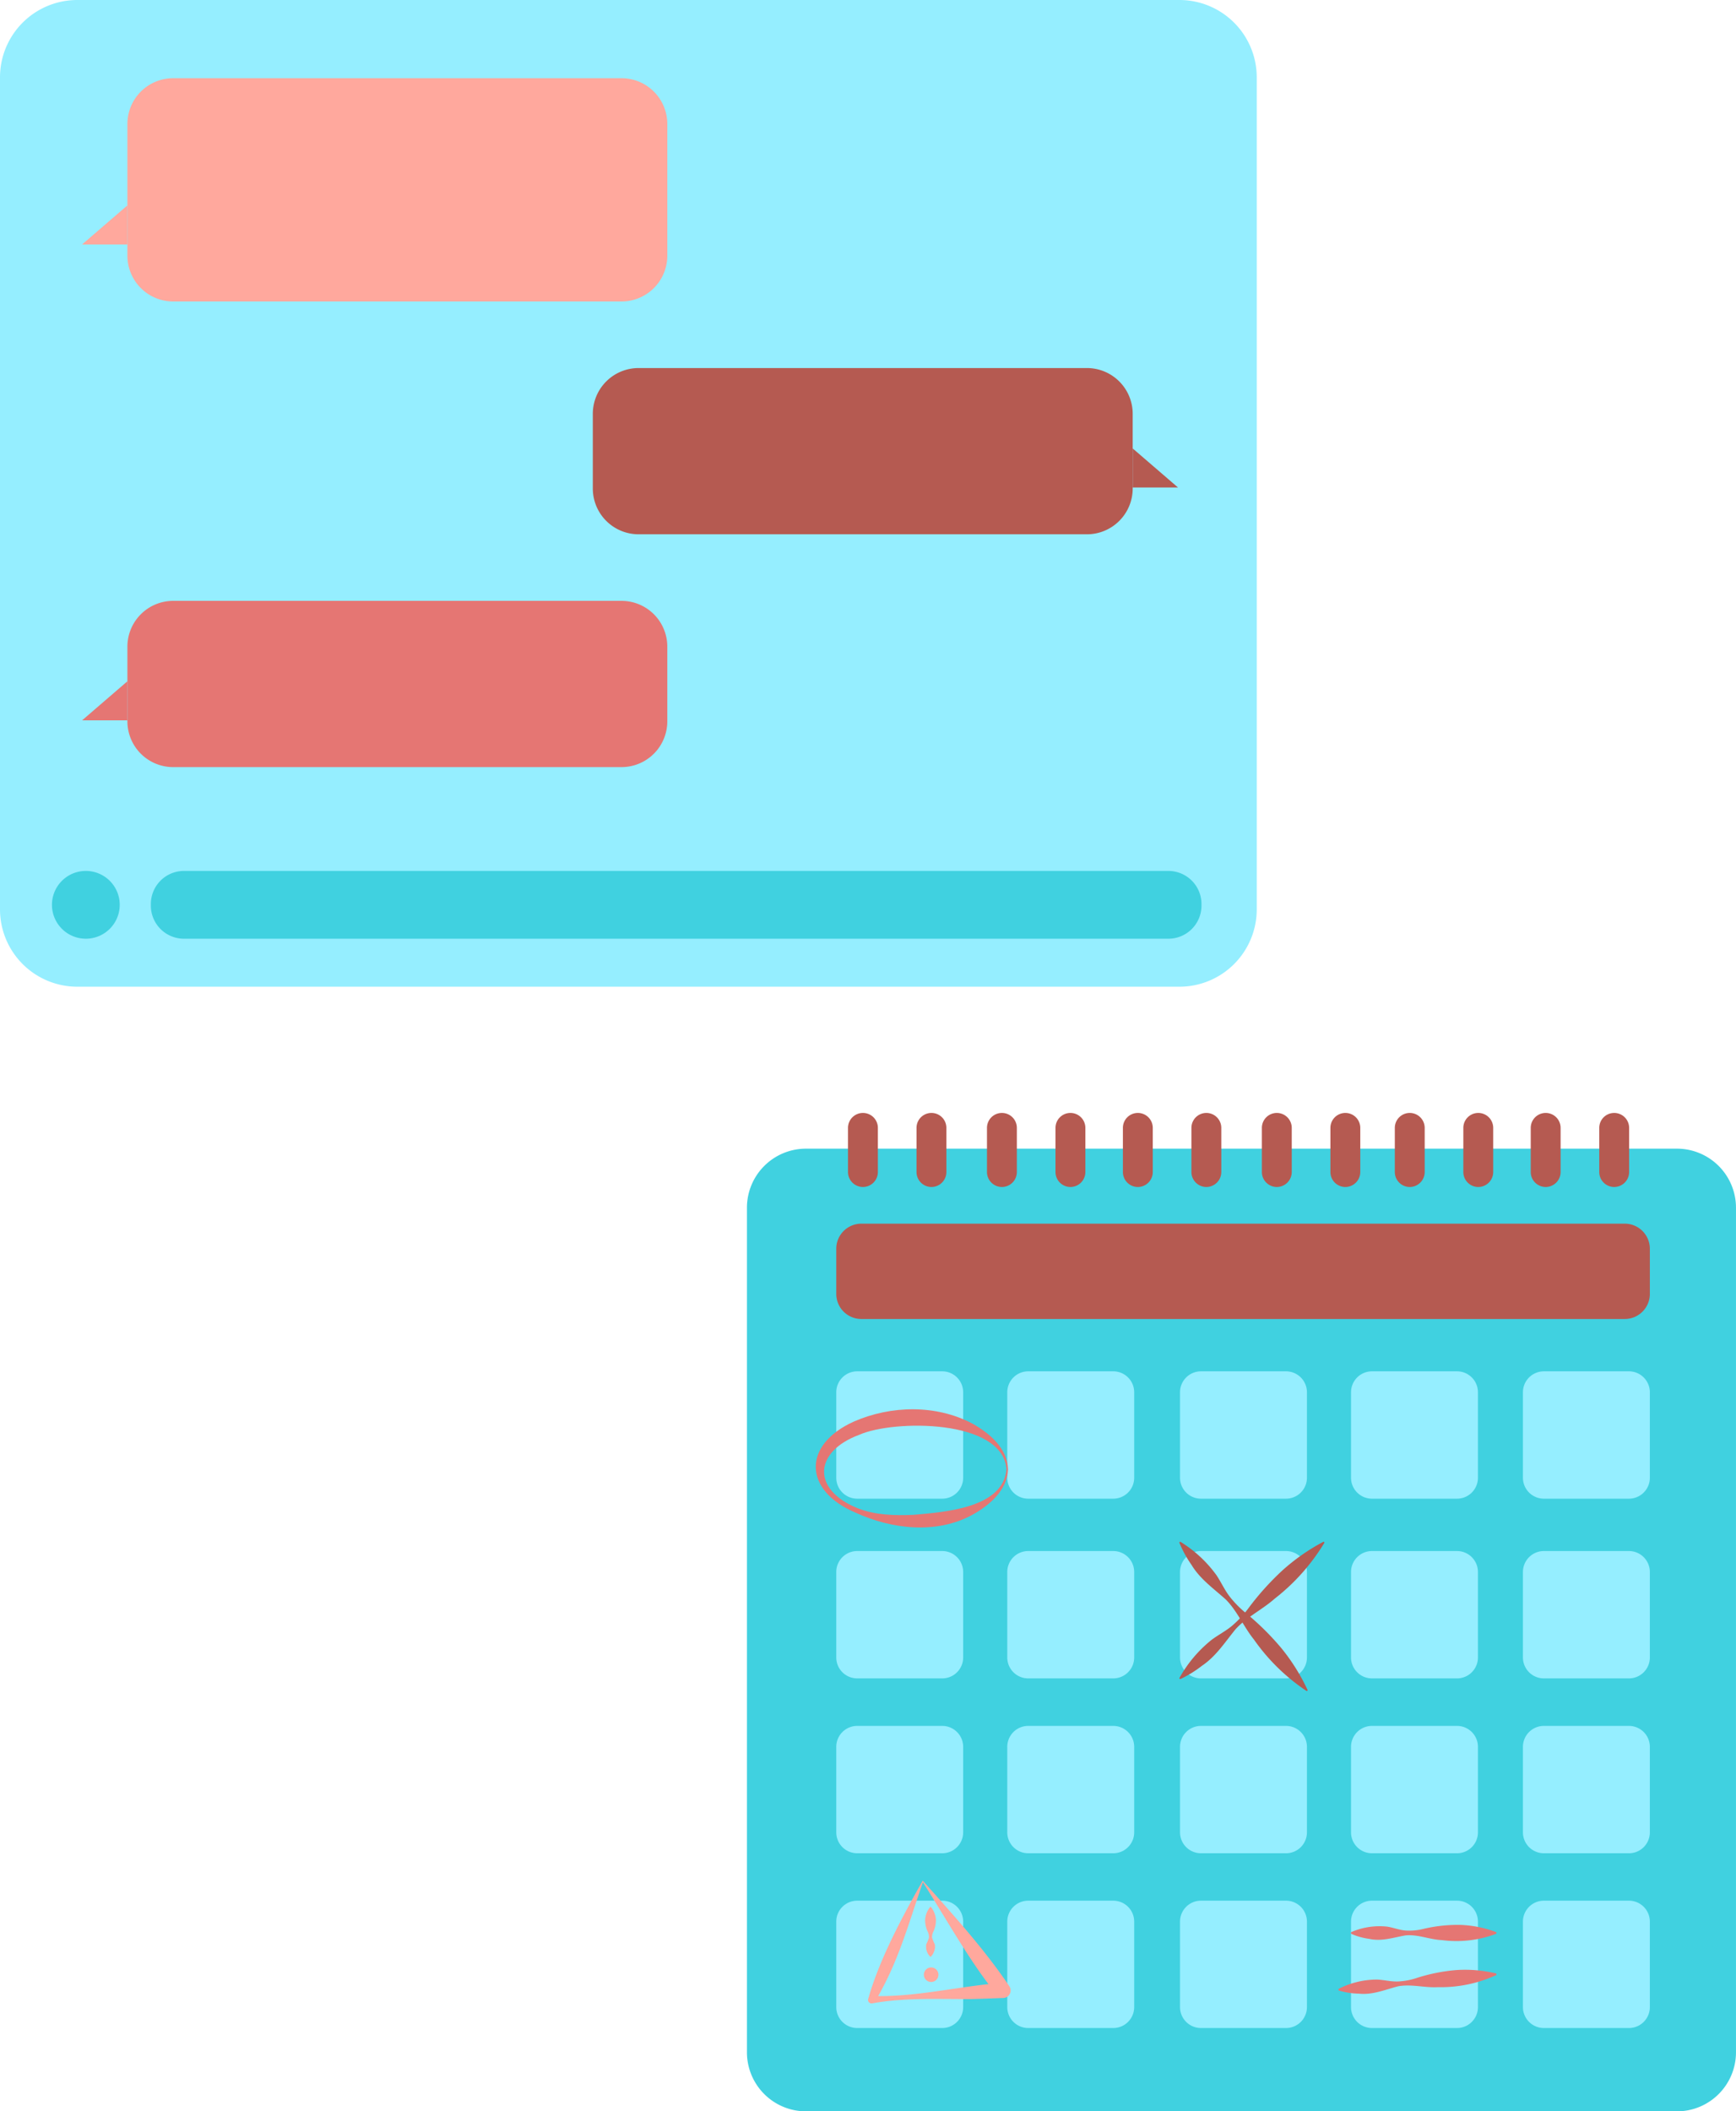 <svg xmlns="http://www.w3.org/2000/svg" width="375.521" height="456.558" viewBox="0 0 375.521 456.558">
  <g id="Groupe_1483" data-name="Groupe 1483" transform="translate(-21527.383 -7389.579)">
    <path id="Tracé_46822" data-name="Tracé 46822" d="M337.508,277.946H99.108a16.725,16.725,0,0,1-16.725-16.725V81.3A16.725,16.725,0,0,1,99.108,64.579h238.4A16.725,16.725,0,0,1,354.233,81.3V261.221a16.725,16.725,0,0,1-16.725,16.725" transform="translate(21445 7325)" fill="#95eeff"/>
    <path id="Tracé_47497" data-name="Tracé 47497" d="M216.83,129.77H119.843a9.9,9.9,0,0,1-9.9-9.9V91.392a9.9,9.9,0,0,1,9.9-9.9H216.83a9.9,9.9,0,0,1,9.9,9.9v28.476a9.9,9.9,0,0,1-9.9,9.9" transform="translate(21445 7325)" fill="#ffa89d"/>
    <path id="Tracé_47498" data-name="Tracé 47498" d="M100.14,117.44l9.8-8.442v8.442Z" transform="translate(21445 7325)" fill="#ffa89d"/>
    <path id="Tracé_47499" data-name="Tracé 47499" d="M216.83,230.459H119.843a9.9,9.9,0,0,1-9.9-9.9V204.411a9.9,9.9,0,0,1,9.9-9.9H216.83a9.9,9.9,0,0,1,9.9,9.9v16.146a9.9,9.9,0,0,1-9.9,9.9" transform="translate(21445 7325)" fill="#e57673"/>
    <path id="Tracé_47500" data-name="Tracé 47500" d="M100.14,220.346l9.8-8.442v8.442Z" transform="translate(21445 7325)" fill="#e57673"/>
    <path id="Tracé_47501" data-name="Tracé 47501" d="M220.517,180.114H317.5a9.9,9.9,0,0,0,9.9-9.9V154.066a9.9,9.9,0,0,0-9.9-9.9H220.517a9.9,9.9,0,0,0-9.9,9.9v16.146a9.9,9.9,0,0,0,9.9,9.9" transform="translate(21445 7325)" fill="#b55a51"/>
    <path id="Tracé_47502" data-name="Tracé 47502" d="M337.207,170l-9.8-8.442V170Z" transform="translate(21445 7325)" fill="#b55a51"/>
    <path id="Tracé_47503" data-name="Tracé 47503" d="M256.729,312.967h188.4A12.772,12.772,0,0,1,457.9,325.739V508.365a12.772,12.772,0,0,1-12.772,12.772h-188.4a12.772,12.772,0,0,1-12.772-12.772V325.739a12.772,12.772,0,0,1,12.772-12.772" transform="translate(21445 7325)" fill="#40d1e0"/>
    <path id="Tracé_47504" data-name="Tracé 47504" d="M433.839,349.8H268.709a5.43,5.43,0,0,1-5.431-5.431v-9.753a5.43,5.43,0,0,1,5.431-5.431h165.13a5.431,5.431,0,0,1,5.431,5.431v9.753a5.431,5.431,0,0,1-5.431,5.431" transform="translate(21445 7325)" fill="#b55a51"/>
    <path id="Tracé_47505" data-name="Tracé 47505" d="M286.2,465.329H267.809a4.532,4.532,0,0,1-4.531-4.531V442.321a4.532,4.532,0,0,1,4.531-4.532H286.2a4.532,4.532,0,0,1,4.531,4.532V460.8a4.532,4.532,0,0,1-4.531,4.531" transform="translate(21445 7325)" fill="#95eeff"/>
    <path id="Tracé_47506" data-name="Tracé 47506" d="M323.193,465.329H304.8a4.532,4.532,0,0,1-4.531-4.531V442.321a4.532,4.532,0,0,1,4.531-4.532h18.394a4.532,4.532,0,0,1,4.531,4.532V460.8a4.532,4.532,0,0,1-4.531,4.531" transform="translate(21445 7325)" fill="#95eeff"/>
    <path id="Tracé_47507" data-name="Tracé 47507" d="M360.562,465.329H342.168a4.532,4.532,0,0,1-4.531-4.531V442.321a4.532,4.532,0,0,1,4.531-4.532h18.394a4.532,4.532,0,0,1,4.531,4.532V460.8a4.532,4.532,0,0,1-4.531,4.531" transform="translate(21445 7325)" fill="#95eeff"/>
    <path id="Tracé_47508" data-name="Tracé 47508" d="M397.552,465.329H379.158a4.532,4.532,0,0,1-4.531-4.531V442.321a4.532,4.532,0,0,1,4.531-4.532h18.394a4.532,4.532,0,0,1,4.531,4.532V460.8a4.532,4.532,0,0,1-4.531,4.531" transform="translate(21445 7325)" fill="#95eeff"/>
    <path id="Tracé_47509" data-name="Tracé 47509" d="M286.2,503.121H267.809a4.532,4.532,0,0,1-4.531-4.531V480.113a4.532,4.532,0,0,1,4.531-4.532H286.2a4.532,4.532,0,0,1,4.531,4.532V498.59a4.532,4.532,0,0,1-4.531,4.531" transform="translate(21445 7325)" fill="#95eeff"/>
    <path id="Tracé_47510" data-name="Tracé 47510" d="M323.193,503.121H304.8a4.532,4.532,0,0,1-4.531-4.531V480.113a4.532,4.532,0,0,1,4.531-4.532h18.394a4.532,4.532,0,0,1,4.531,4.532V498.59a4.532,4.532,0,0,1-4.531,4.531" transform="translate(21445 7325)" fill="#95eeff"/>
    <path id="Tracé_47511" data-name="Tracé 47511" d="M360.562,503.121H342.168a4.532,4.532,0,0,1-4.531-4.531V480.113a4.532,4.532,0,0,1,4.531-4.532h18.394a4.532,4.532,0,0,1,4.531,4.532V498.59a4.532,4.532,0,0,1-4.531,4.531" transform="translate(21445 7325)" fill="#95eeff"/>
    <path id="Tracé_47512" data-name="Tracé 47512" d="M397.552,503.121H379.158a4.532,4.532,0,0,1-4.531-4.531V480.113a4.532,4.532,0,0,1,4.531-4.532h18.394a4.532,4.532,0,0,1,4.531,4.532V498.59a4.532,4.532,0,0,1-4.531,4.531" transform="translate(21445 7325)" fill="#95eeff"/>
    <path id="Tracé_47513" data-name="Tracé 47513" d="M434.739,465.329H416.345a4.532,4.532,0,0,1-4.531-4.531V442.321a4.532,4.532,0,0,1,4.531-4.532h18.394a4.532,4.532,0,0,1,4.531,4.532V460.8a4.532,4.532,0,0,1-4.531,4.531" transform="translate(21445 7325)" fill="#95eeff"/>
    <path id="Tracé_47514" data-name="Tracé 47514" d="M434.739,503.121H416.345a4.532,4.532,0,0,1-4.531-4.531V480.113a4.532,4.532,0,0,1,4.531-4.532h18.394a4.532,4.532,0,0,1,4.531,4.532V498.59a4.532,4.532,0,0,1-4.531,4.531" transform="translate(21445 7325)" fill="#95eeff"/>
    <path id="Tracé_47515" data-name="Tracé 47515" d="M286.2,388.655H267.809a4.532,4.532,0,0,1-4.531-4.531V365.647a4.532,4.532,0,0,1,4.531-4.532H286.2a4.532,4.532,0,0,1,4.531,4.532v18.477a4.532,4.532,0,0,1-4.531,4.531" transform="translate(21445 7325)" fill="#95eeff"/>
    <path id="Tracé_47516" data-name="Tracé 47516" d="M323.193,388.655H304.8a4.532,4.532,0,0,1-4.531-4.531V365.647a4.532,4.532,0,0,1,4.531-4.532h18.394a4.532,4.532,0,0,1,4.531,4.532v18.477a4.532,4.532,0,0,1-4.531,4.531" transform="translate(21445 7325)" fill="#95eeff"/>
    <path id="Tracé_47517" data-name="Tracé 47517" d="M360.562,388.655H342.168a4.532,4.532,0,0,1-4.531-4.531V365.647a4.532,4.532,0,0,1,4.531-4.532h18.394a4.532,4.532,0,0,1,4.531,4.532v18.477a4.532,4.532,0,0,1-4.531,4.531" transform="translate(21445 7325)" fill="#95eeff"/>
    <path id="Tracé_47518" data-name="Tracé 47518" d="M397.552,388.655H379.158a4.532,4.532,0,0,1-4.531-4.531V365.647a4.532,4.532,0,0,1,4.531-4.532h18.394a4.532,4.532,0,0,1,4.531,4.532v18.477a4.532,4.532,0,0,1-4.531,4.531" transform="translate(21445 7325)" fill="#95eeff"/>
    <path id="Tracé_47519" data-name="Tracé 47519" d="M286.2,427.516H267.809a4.532,4.532,0,0,1-4.531-4.531V404.508a4.532,4.532,0,0,1,4.531-4.532H286.2a4.532,4.532,0,0,1,4.531,4.532v18.477a4.532,4.532,0,0,1-4.531,4.531" transform="translate(21445 7325)" fill="#95eeff"/>
    <path id="Tracé_47520" data-name="Tracé 47520" d="M323.193,427.516H304.8a4.532,4.532,0,0,1-4.531-4.531V404.508a4.532,4.532,0,0,1,4.531-4.532h18.394a4.532,4.532,0,0,1,4.531,4.532v18.477a4.532,4.532,0,0,1-4.531,4.531" transform="translate(21445 7325)" fill="#95eeff"/>
    <path id="Tracé_47521" data-name="Tracé 47521" d="M360.562,427.516H342.168a4.532,4.532,0,0,1-4.531-4.531V404.508a4.532,4.532,0,0,1,4.531-4.532h18.394a4.532,4.532,0,0,1,4.531,4.532v18.477a4.532,4.532,0,0,1-4.531,4.531" transform="translate(21445 7325)" fill="#95eeff"/>
    <path id="Tracé_47522" data-name="Tracé 47522" d="M397.552,427.516H379.158a4.532,4.532,0,0,1-4.531-4.531V404.508a4.532,4.532,0,0,1,4.531-4.532h18.394a4.532,4.532,0,0,1,4.531,4.532v18.477a4.532,4.532,0,0,1-4.531,4.531" transform="translate(21445 7325)" fill="#95eeff"/>
    <path id="Tracé_47523" data-name="Tracé 47523" d="M434.739,388.655H416.345a4.532,4.532,0,0,1-4.531-4.531V365.647a4.532,4.532,0,0,1,4.531-4.532h18.394a4.532,4.532,0,0,1,4.531,4.532v18.477a4.532,4.532,0,0,1-4.531,4.531" transform="translate(21445 7325)" fill="#95eeff"/>
    <path id="Tracé_47524" data-name="Tracé 47524" d="M434.739,427.516H416.345a4.532,4.532,0,0,1-4.531-4.531V404.508a4.532,4.532,0,0,1,4.531-4.532h18.394a4.532,4.532,0,0,1,4.531,4.532v18.477a4.532,4.532,0,0,1-4.531,4.531" transform="translate(21445 7325)" fill="#95eeff"/>
    <path id="Tracé_47525" data-name="Tracé 47525" d="M300.432,382.3c-.154,4.513-4.017,7.8-7.715,9.848-7.8,4.25-17.474,3.109-25.258-.471-11.211-4.726-11.619-14.605-.4-19.688,8.074-3.531,17.829-3.718,25.668.431,3.7,2.055,7.588,5.356,7.7,9.88m-.327,0c-.8-10.915-24.437-10.748-31.834-7.467-9.871,3.648-10.325,11.852-.4,15.869,3.853,1.537,8.09,1.616,12.114,1.447,6.545-.588,19.422-1.4,20.117-9.849" transform="translate(21445 7325)" fill="#e57673"/>
    <path id="Tracé_47526" data-name="Tracé 47526" d="M337.525,427.4a27.909,27.909,0,0,1,6.949-8.225c1.441-1.072,3.1-1.915,4.461-3.069a23.1,23.1,0,0,0,3.634-3.944,59.546,59.546,0,0,1,7.189-7.972,44.081,44.081,0,0,1,8.861-6.2.171.171,0,0,1,.224.237,44.236,44.236,0,0,1-10.71,12.034c-2.66,2.367-6.056,3.965-8.473,6.614-2.266,2.764-4.215,5.854-7.261,7.9a24.841,24.841,0,0,1-4.649,2.87.174.174,0,0,1-.225-.237" transform="translate(21445 7325)" fill="#b55a51"/>
    <path id="Tracé_47527" data-name="Tracé 47527" d="M337.761,398a27.091,27.091,0,0,1,7.775,7.22c.983,1.471,1.728,3.147,2.8,4.545a22.492,22.492,0,0,0,3.712,3.761,57.817,57.817,0,0,1,7.51,7.447A42.851,42.851,0,0,1,365.217,430a.172.172,0,0,1-.248.213,42.955,42.955,0,0,1-11.344-11.1c-2.2-2.732-3.6-6.161-6.092-8.664-2.616-2.357-5.574-4.413-7.43-7.515a24.162,24.162,0,0,1-2.59-4.723.175.175,0,0,1,.248-.213" transform="translate(21445 7325)" fill="#b55a51"/>
    <path id="Tracé_47528" data-name="Tracé 47528" d="M374.627,482.4a15.382,15.382,0,0,1,7.86-1.2c1.311.212,2.621.738,3.931.836a12.38,12.38,0,0,0,3.93-.368,32.446,32.446,0,0,1,7.86-.85,24.5,24.5,0,0,1,7.861,1.582v.327a24.25,24.25,0,0,1-11.791,1.382c-2.61-.106-5.227-1.287-7.86-1.018-2.621.446-5.135,1.358-7.861.745a13.919,13.919,0,0,1-3.93-1.109Z" transform="translate(21445 7325)" fill="#e57673"/>
    <path id="Tracé_47529" data-name="Tracé 47529" d="M371.909,494.675a18.161,18.161,0,0,1,8.419-2.031c1.443.071,2.917.455,4.35.413a14.7,14.7,0,0,0,4.232-.784,38.454,38.454,0,0,1,8.452-1.684,28.866,28.866,0,0,1,8.691.738l.032.325a28.713,28.713,0,0,1-12.669,2.631c-2.846.173-5.8-.724-8.636-.176-2.775.721-5.5,1.9-8.462,1.579a16.274,16.274,0,0,1-4.377-.686Z" transform="translate(21445 7325)" fill="#e57673"/>
    <path id="Tracé_47530" data-name="Tracé 47530" d="M282.018,471.585c-3.288,9.488-5.355,17.421-10.321,25.726l-.788-1.112c9.537.3,18.847-2.133,28.314-2.854l-1.2,2.608L295.9,493.22c-4.823-6.457-9.532-14.791-13.882-21.635m-.037-.325c6.438,7.211,13.3,14.745,18.732,22.824a1.62,1.62,0,0,1-1.258,2.533c-2.37.087-4.74.187-7.113.24-7.118.032-14.274-.338-21.321.934a.768.768,0,0,1-.788-1.112c2.465-8.682,7.51-17.94,11.748-25.419" transform="translate(21445 7325)" fill="#ffa89d"/>
    <path id="Tracé_47531" data-name="Tracé 47531" d="M283.557,487.651a3.049,3.049,0,0,1-.8-2.668,9.815,9.815,0,0,0,.557-1.334,2.253,2.253,0,0,0-.244-1.334,5.909,5.909,0,0,1-.568-2.668,5,5,0,0,1,1.055-2.668.14.14,0,0,1,.2-.024,4.946,4.946,0,0,1,1.078,2.692,5.922,5.922,0,0,1-.567,2.668,2.254,2.254,0,0,0-.245,1.334,9.941,9.941,0,0,0,.557,1.334,2.436,2.436,0,0,1-.06,1.334,3.269,3.269,0,0,1-.74,1.334.149.149,0,0,1-.218,0" transform="translate(21445 7325)" fill="#ffa89d"/>
    <path id="Tracé_47532" data-name="Tracé 47532" d="M335.12,267.569H122.174a7.16,7.16,0,0,1-7.16-7.16v-.338a7.16,7.16,0,0,1,7.16-7.16H335.12a7.159,7.159,0,0,1,7.16,7.16v.338a7.16,7.16,0,0,1-7.16,7.16" transform="translate(21445 7325)" fill="#40d1e0"/>
    <path id="Tracé_47533" data-name="Tracé 47533" d="M93.623,260.239a7.329,7.329,0,1,0,7.329-7.329,7.329,7.329,0,0,0-7.329,7.329" transform="translate(21445 7325)" fill="#40d1e0"/>
    <path id="Tracé_47534" data-name="Tracé 47534" d="M285.374,491.591a1.573,1.573,0,1,1-1.573-1.573,1.573,1.573,0,0,1,1.573,1.573" transform="translate(21445 7325)" fill="#ffa89d"/>
    <path id="Tracé_47535" data-name="Tracé 47535" d="M269.048,321.256h0a3.241,3.241,0,0,1-3.231-3.231v-9.553a3.231,3.231,0,0,1,6.462,0v9.553a3.241,3.241,0,0,1-3.231,3.231" transform="translate(21445 7325)" fill="#b55a51"/>
    <path id="Tracé_47536" data-name="Tracé 47536" d="M283.869,321.256h0a3.241,3.241,0,0,1-3.231-3.231v-9.553a3.231,3.231,0,0,1,6.462,0v9.553a3.241,3.241,0,0,1-3.231,3.231" transform="translate(21445 7325)" fill="#b55a51"/>
    <path id="Tracé_47537" data-name="Tracé 47537" d="M299.111,321.256h0a3.241,3.241,0,0,1-3.231-3.231v-9.553a3.231,3.231,0,0,1,6.462,0v9.553a3.241,3.241,0,0,1-3.231,3.231" transform="translate(21445 7325)" fill="#b55a51"/>
    <path id="Tracé_47538" data-name="Tracé 47538" d="M313.932,321.256h0a3.241,3.241,0,0,1-3.231-3.231v-9.553a3.231,3.231,0,0,1,6.462,0v9.553a3.241,3.241,0,0,1-3.231,3.231" transform="translate(21445 7325)" fill="#b55a51"/>
    <path id="Tracé_47539" data-name="Tracé 47539" d="M328.513,321.256h0a3.241,3.241,0,0,1-3.231-3.231v-9.553a3.231,3.231,0,0,1,6.462,0v9.553a3.241,3.241,0,0,1-3.231,3.231" transform="translate(21445 7325)" fill="#b55a51"/>
    <path id="Tracé_47540" data-name="Tracé 47540" d="M343.334,321.256h0a3.241,3.241,0,0,1-3.231-3.231v-9.553a3.231,3.231,0,0,1,6.462,0v9.553a3.241,3.241,0,0,1-3.231,3.231" transform="translate(21445 7325)" fill="#b55a51"/>
    <path id="Tracé_47541" data-name="Tracé 47541" d="M358.576,321.256h0a3.241,3.241,0,0,1-3.232-3.231v-9.553a3.231,3.231,0,0,1,6.462,0v9.553a3.24,3.24,0,0,1-3.23,3.231" transform="translate(21445 7325)" fill="#b55a51"/>
    <path id="Tracé_47542" data-name="Tracé 47542" d="M373.4,321.256h0a3.241,3.241,0,0,1-3.231-3.231v-9.553a3.231,3.231,0,0,1,6.462,0v9.553a3.241,3.241,0,0,1-3.231,3.231" transform="translate(21445 7325)" fill="#b55a51"/>
    <path id="Tracé_47543" data-name="Tracé 47543" d="M387.332,321.256h0a3.241,3.241,0,0,1-3.231-3.231v-9.553a3.231,3.231,0,0,1,6.462,0v9.553a3.241,3.241,0,0,1-3.231,3.231" transform="translate(21445 7325)" fill="#b55a51"/>
    <path id="Tracé_47544" data-name="Tracé 47544" d="M402.153,321.256h0a3.241,3.241,0,0,1-3.231-3.231v-9.553a3.231,3.231,0,0,1,6.462,0v9.553a3.241,3.241,0,0,1-3.231,3.231" transform="translate(21445 7325)" fill="#b55a51"/>
    <path id="Tracé_47545" data-name="Tracé 47545" d="M416.734,321.256h0a3.241,3.241,0,0,1-3.231-3.231v-9.553a3.231,3.231,0,0,1,6.462,0v9.553a3.241,3.241,0,0,1-3.231,3.231" transform="translate(21445 7325)" fill="#b55a51"/>
    <path id="Tracé_47546" data-name="Tracé 47546" d="M431.555,321.256h0a3.241,3.241,0,0,1-3.231-3.231v-9.553a3.231,3.231,0,0,1,6.462,0v9.553a3.241,3.241,0,0,1-3.231,3.231" transform="translate(21445 7325)" fill="#b55a51"/>
  </g>
</svg>
